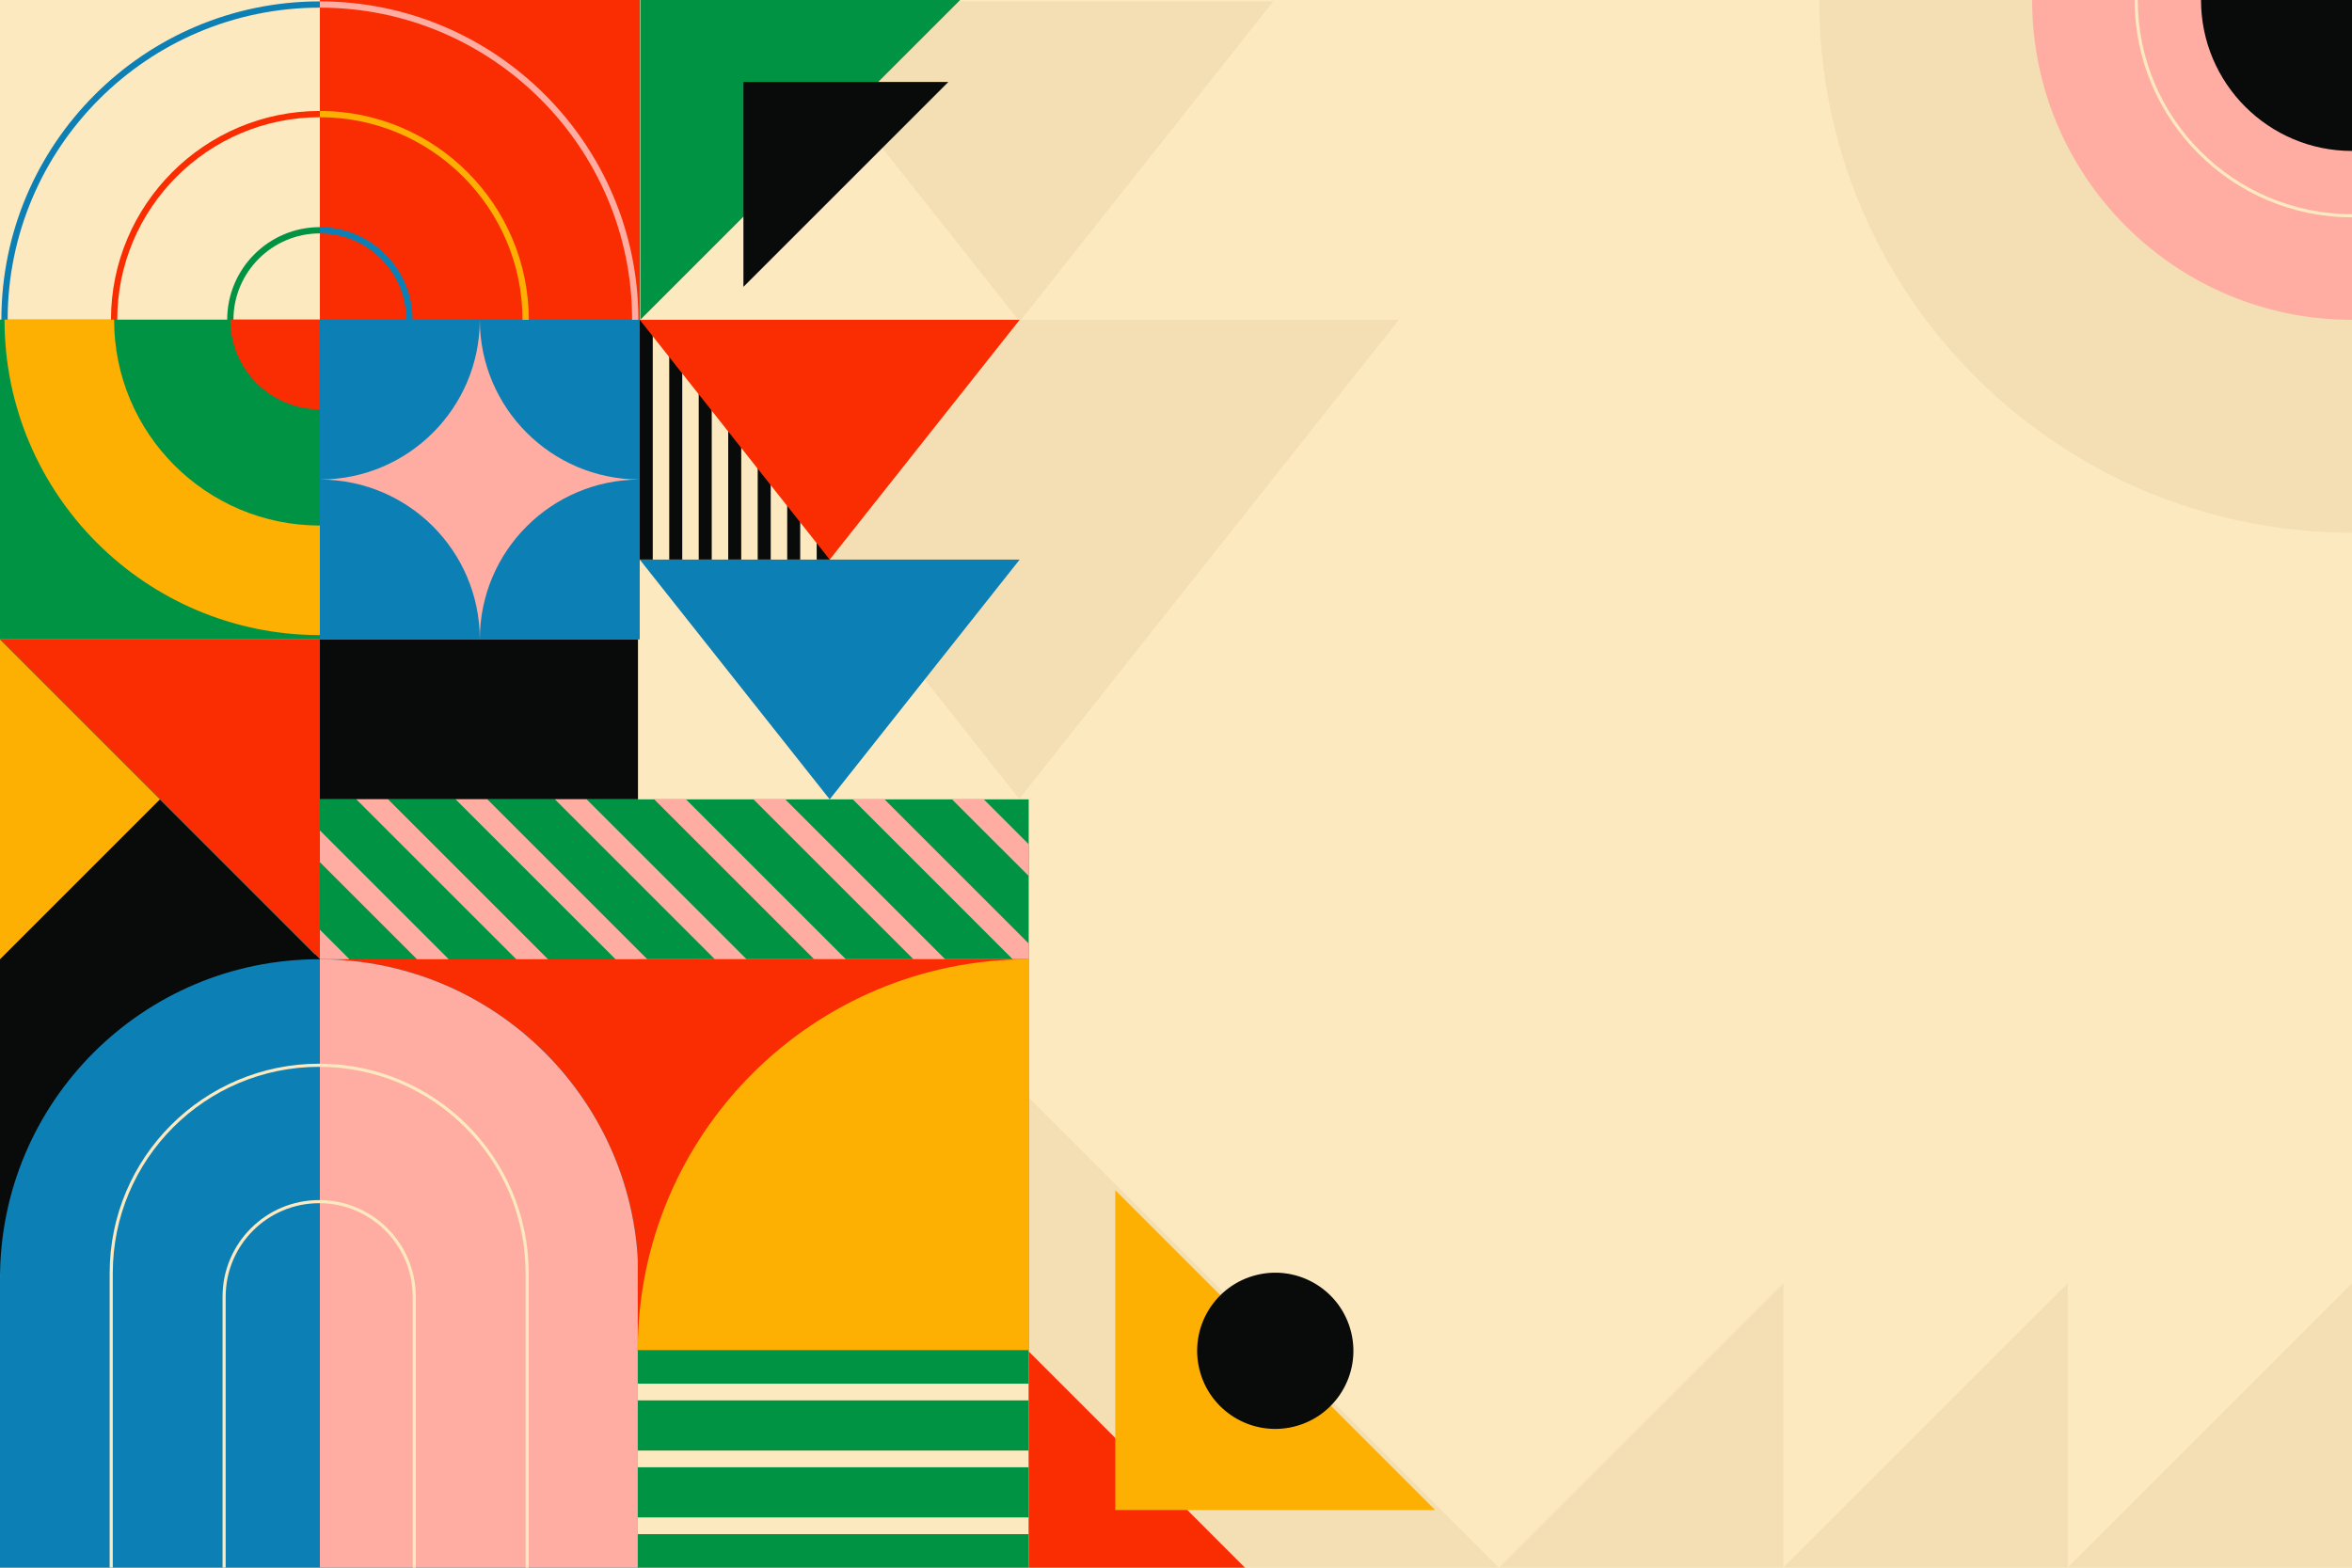 <?xml version="1.0" encoding="utf-8"?>
<!-- Generator: Adobe Illustrator 27.5.0, SVG Export Plug-In . SVG Version: 6.00 Build 0)  -->
<svg version="1.1" xmlns="http://www.w3.org/2000/svg" xmlns:xlink="http://www.w3.org/1999/xlink" x="0px" y="0px"
	 viewBox="0 0 750 500" style="enable-background:new 0 0 750 500;" xml:space="preserve">
<g id="BACKGROUND">
	<rect style="fill:#FCE9BF;" width="750" height="500"/>
</g>
<g id="OBJECTS">
	<g>
		<polygon style="fill:#F4DEB3;" points="204,102 325.017,254.778 446.034,102 		"/>
		<polygon style="fill:#F4DEB3;" points="244.284,0.44 325.149,102.528 406.014,0.44 		"/>
		<polygon style="fill:#F4DEB3;" points="328.032,350.037 328.032,500 477.995,500 		"/>
		<path style="fill:#F4DEB3;" d="M580.111,0c0,93.827,76.062,169.889,169.889,169.889V0H580.111z"/>
		<polygon style="fill:#F4DEB3;" points="568.663,409.332 568.663,500 477.995,500 		"/>
		<polygon style="fill:#F4DEB3;" points="659.332,409.332 659.332,500 568.663,500 		"/>
		<polygon style="fill:#F4DEB3;" points="750,409.332 750,500 659.332,500 		"/>
	</g>
	<g>
		<g>
			<rect x="204" y="102" style="fill:#090B0A;" width="4.149" height="76.472"/>
			<rect x="213.404" y="102" style="fill:#090B0A;" width="4.149" height="76.472"/>
			<rect x="222.808" y="102" style="fill:#090B0A;" width="4.149" height="76.472"/>
			<rect x="232.213" y="102" style="fill:#090B0A;" width="4.149" height="76.472"/>
			<rect x="241.617" y="102" style="fill:#090B0A;" width="4.149" height="76.472"/>
			<rect x="251.021" y="102" style="fill:#090B0A;" width="4.149" height="76.472"/>
			<rect x="260.426" y="102" style="fill:#090B0A;" width="4.149" height="76.472"/>
		</g>
		<rect y="304.462" style="fill:#090B0A;" width="102" height="102"/>
		<rect x="102" y="304.462" style="fill:#FA2D02;" width="101.462" height="101.462"/>
		<rect style="fill:#FCE9BF;" width="102" height="102"/>
		<rect x="102" style="fill:#FA2D02;" width="102" height="102"/>
		<polygon style="fill:#009343;" points="204.17,0 204.17,102 306.17,0 		"/>
		<rect y="101.945" style="fill:#009343;" width="102" height="102"/>
		<polygon style="fill:#FA2D02;" points="0,203.945 102,305.945 102,203.945 		"/>
		<polygon style="fill:#FA2D02;" points="204,102 264.574,178.472 325.149,102 		"/>
		<polygon style="fill:#0C7FB5;" points="204,178.472 264.574,254.945 325.149,178.472 		"/>
		<rect x="102" y="101.945" style="fill:#0C7FB5;" width="102" height="102"/>
		<path style="fill:#0C7FB5;" d="M131.56,102h-2c0-15.197-12.363-27.56-27.56-27.56v-2C118.299,72.44,131.56,85.701,131.56,102z"/>
		<path style="fill:#FFADA2;" d="M203.56,102h-2c0-54.897-44.663-99.56-99.56-99.56v-2C158,0.44,203.56,46,203.56,102z"/>
		<path style="fill:#FDB002;" d="M168.614,102h-2c0-35.628-28.986-64.614-64.614-64.614v-2
			C138.731,35.386,168.614,65.269,168.614,102z"/>
		<path style="fill:#0C7FB5;" d="M2.44,102h-2C0.44,46,45.999,0.44,102,0.44v2C47.102,2.44,2.44,47.103,2.44,102z"/>
		<path style="fill:#FA2D02;" d="M37.386,102h-2c0-36.731,29.883-66.614,66.614-66.614v2C66.372,37.386,37.386,66.372,37.386,102z"
			/>
		<path style="fill:#009343;" d="M74.44,102h-2c0-16.299,13.261-29.56,29.56-29.56v2C86.803,74.44,74.44,86.803,74.44,102z"/>
		<path style="fill:#FDB002;" d="M36.386,102c0-0.019,0.001-0.037,0.001-0.055H1.441c0,0.019-0.001,0.037-0.001,0.055
			c0,55.538,45.022,100.56,100.56,100.56v-34.946C65.762,167.614,36.386,138.238,36.386,102z"/>
		<path style="fill:#FA2D02;" d="M73.441,101.945c0,0.019-0.001,0.037-0.001,0.055c0,15.773,12.787,28.56,28.56,28.56v-28.615
			H73.441z"/>
		<path style="fill:#FFADA2;" d="M203.777,152.945c-0.004-0.002-0.008-0.004-0.012-0.006c-27.979-0.127-50.632-22.78-50.759-50.759
			c-0.002-0.004-0.004-0.008-0.006-0.012h0c-0.002,0.004-0.004,0.008-0.006,0.012c-0.127,27.979-22.78,50.632-50.759,50.759
			c-0.004,0.002-0.008,0.004-0.012,0.006v0c0.004,0.002,0.008,0.004,0.012,0.006c27.979,0.127,50.632,22.78,50.759,50.759
			c0.002,0.004,0.004,0.008,0.006,0.012h0c0.002-0.004,0.004-0.008,0.006-0.012c0.127-27.979,22.78-50.632,50.759-50.759
			C203.769,152.949,203.773,152.947,203.777,152.945L203.777,152.945z"/>
		<polygon style="fill:#090B0A;" points="102,305.945 0,203.945 0,305.945 		"/>
		<polygon style="fill:#FDB002;" points="0,203.945 0,305.945 51,254.945 		"/>
		<rect x="102" y="203.945" style="fill:#090B0A;" width="101.439" height="51"/>
		<rect x="102" y="254.945" style="fill:#009343;" width="226.032" height="51"/>
		<g>
			<polygon style="fill:#FFADA2;" points="102,305.945 111.438,305.945 102,296.507 			"/>
			<polygon style="fill:#FFADA2;" points="102,274.975 132.97,305.945 143.097,305.945 102,264.847 			"/>
			<polygon style="fill:#FFADA2;" points="113.629,254.945 164.629,305.945 174.756,305.945 123.756,254.945 			"/>
			<polygon style="fill:#FFADA2;" points="145.288,254.945 196.288,305.945 206.416,305.945 155.416,254.945 			"/>
			<polygon style="fill:#FFADA2;" points="176.948,254.945 227.948,305.945 238.075,305.945 187.075,254.945 			"/>
			<polygon style="fill:#FFADA2;" points="208.607,254.945 259.607,305.945 269.734,305.945 218.734,254.945 			"/>
			<polygon style="fill:#FFADA2;" points="240.266,254.945 291.266,305.945 301.393,305.945 250.393,254.945 			"/>
			<polygon style="fill:#FFADA2;" points="271.925,254.945 322.925,305.945 328.032,305.945 328.032,300.924 282.052,254.945 			"/>
			<polygon style="fill:#FFADA2;" points="303.584,254.945 328.032,279.392 328.032,269.265 313.711,254.945 			"/>
		</g>
		<path style="fill:#0C7FB5;" d="M101.78,305.945L101.78,305.945C45.568,305.945,0,351.513,0,407.725V500h203.56v-92.275
			C203.56,351.513,157.992,305.945,101.78,305.945z"/>
		<path style="fill:#FFADA2;" d="M102,305.948V500h101.56v-92.275C203.56,351.587,158.11,306.066,102,305.948z"/>
		<path style="fill:none;stroke:#FCE9BF;stroke-miterlimit:10;" d="M168.094,500v-93.931c0-36.624-29.69-66.314-66.314-66.314h0
			c-36.624,0-66.314,29.69-66.314,66.314V500"/>
		<path style="fill:none;stroke:#FCE9BF;stroke-miterlimit:10;" d="M132.094,500v-86.435c0-16.742-13.572-30.314-30.314-30.314h0
			c-16.742,0-30.314,13.572-30.314,30.314V500"/>
		<rect x="203.369" y="305.945" style="fill:#FA2D02;" width="124.663" height="124.663"/>
		<path style="fill:#FDB002;" d="M328.032,305.945c-68.849,0-124.663,55.813-124.663,124.663v0h124.663L328.032,305.945
			L328.032,305.945z"/>
		<rect x="203.369" y="430.608" style="fill:#009343;" width="124.663" height="69.393"/>
		<g>
			<rect x="203.369" y="483.97" style="fill:#FCE9BF;" width="124.663" height="5.333"/>
			<rect x="203.369" y="462.637" style="fill:#FCE9BF;" width="124.663" height="5.333"/>
			<rect x="203.369" y="441.304" style="fill:#FCE9BF;" width="124.663" height="5.333"/>
		</g>
		<polygon style="fill:#FA2D02;" points="328.032,431.032 328.032,500 397,500 		"/>
		<polygon style="fill:#FDB002;" points="355.634,379.607 457.634,481.607 355.634,481.607 		"/>
		
			<ellipse transform="matrix(0.973 -0.232 0.232 0.973 -88.878 106.198)" style="fill:#090B0A;" cx="406.616" cy="430.59" rx="24.903" ry="24.903"/>
		<polygon style="fill:#090B0A;" points="237.063,26.139 237.063,91.481 302.405,26.139 		"/>
	</g>
	<g>
		<path style="fill:#FFADA2;" d="M648,0L648,0c0,56.333,45.667,102,102,102h0V0H648z"/>
		<path style="fill:#090B0A;" d="M701.856,0c0,26.589,21.555,48.144,48.144,48.144V0H701.856z"/>
		<path style="fill:#FCE9BF;" d="M681.688,0h-1c0,38.219,31.094,69.313,69.313,69.313v-1C712.332,68.313,681.688,37.667,681.688,0z"
			/>
	</g>
</g>
</svg>
